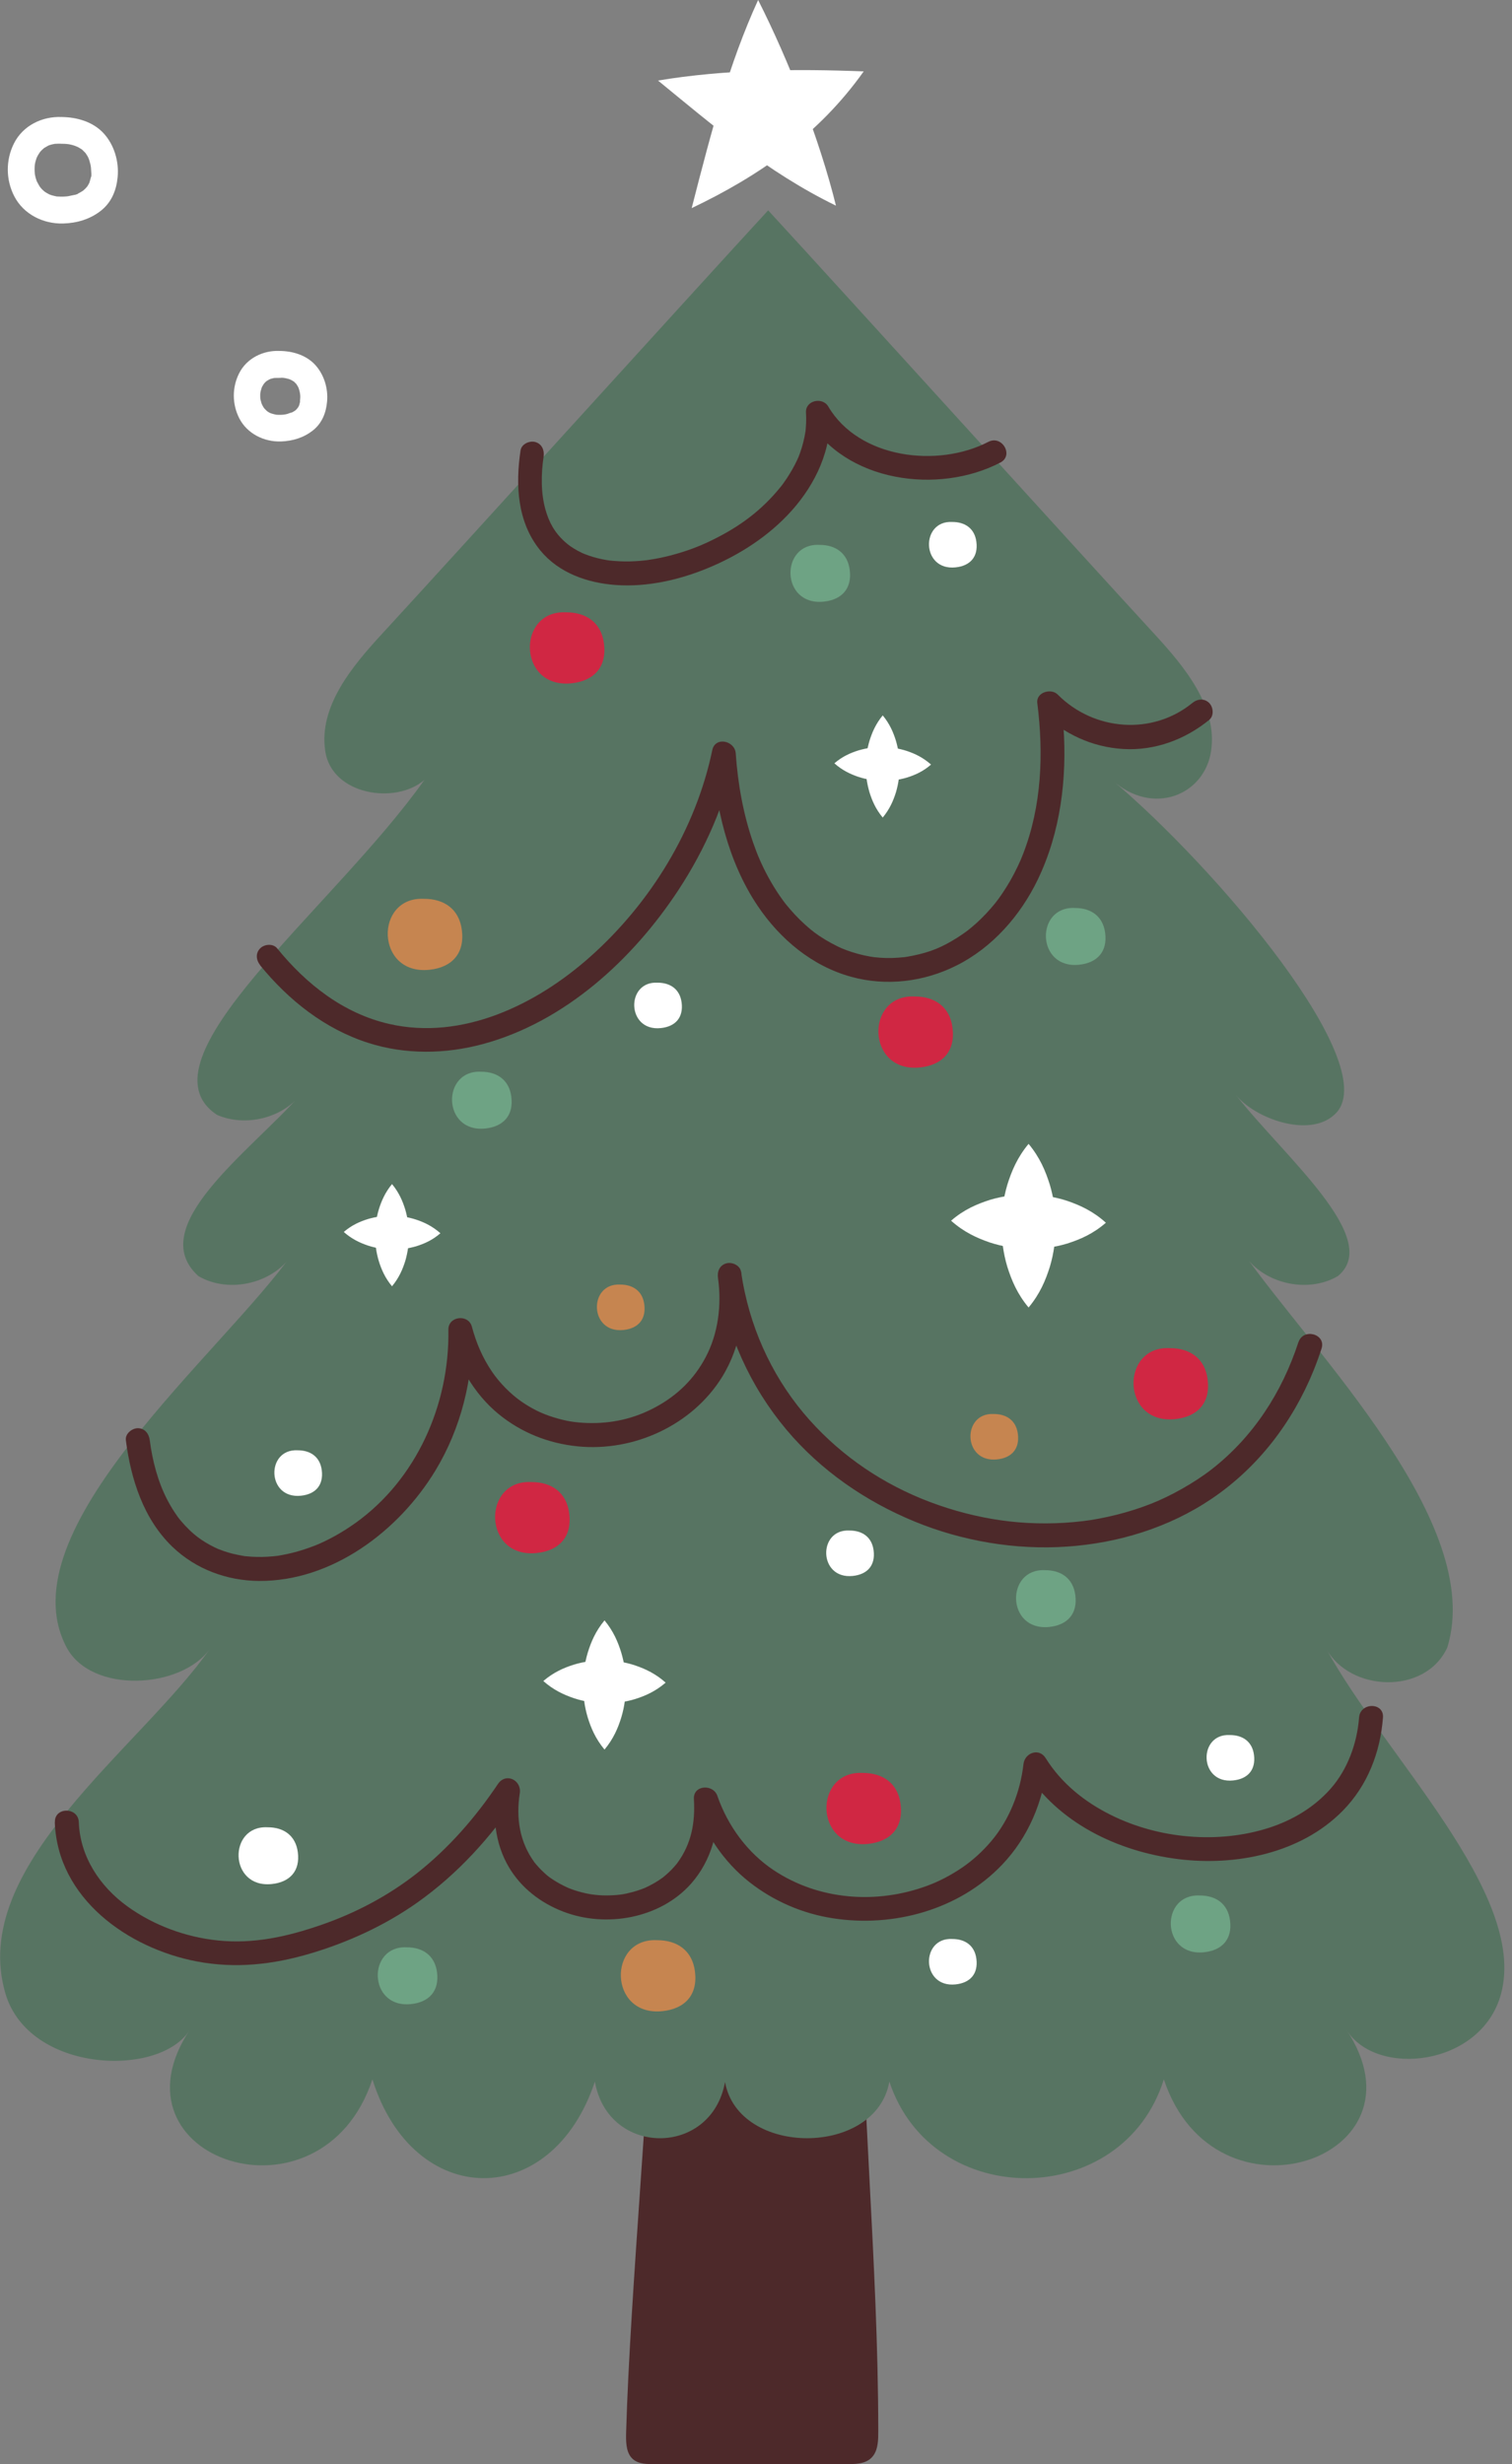 <?xml version="1.0" encoding="UTF-8"?> <svg xmlns="http://www.w3.org/2000/svg" width="194" height="316" viewBox="0 0 194 316" fill="none"><rect x="0" y="0" width="194" height="316" fill="#808080" stroke="none"/><g clip-path="url(#clip0_200_3333)"><path d="M84.086 247.218C83.579 265.067 80.844 294.078 80.337 311.927C80.309 313.024 80.309 314.241 80.921 315.057C81.589 315.936 82.7 315.999 83.692 315.999C92.096 315.999 100.5 315.999 108.905 315.999C110.058 315.999 111.373 315.915 112.098 314.846C112.667 314.016 112.695 312.841 112.688 311.765C112.674 290.125 110.431 268.478 110.417 246.838" fill="#4D292A"></path><path d="M98.567 26.984C108.16 37.393 138.443 70.806 148.036 81.215C152.002 85.519 156.236 90.625 155.392 96.307C154.548 101.997 147.881 104.725 142.663 100.013C155.955 111.168 178.003 137.048 171.181 142.977C167.904 145.959 160.969 143.42 158.55 140.389C164.718 148.28 177.461 158.871 171.666 163.64C167.665 166.01 161.729 164.519 159.45 160.566C168.466 173.45 190.585 195.302 185.704 211.266C182.87 217.434 173.157 216.956 170.147 211.407C177.595 225.121 196.007 242.83 192.603 255.657C190.113 265.032 176.547 266.481 172.742 260.285C183.812 276.883 155.842 286.314 149.33 266.657C144.09 283.409 119.63 283.613 114.109 266.945C112.436 276.601 94.755 276.636 93.025 267.001C91.295 276.643 77.996 276.601 76.329 266.945C70.801 283.606 53.022 283.402 47.783 266.657C41.27 286.314 13.3 276.89 24.37 260.285C20.566 266.481 3.722 265.883 0.698 255.657C-4.134 239.327 17.977 224.242 26.965 211.407C23.329 216.597 11.739 217.272 8.546 211.266C0.543 196.195 28.646 173.45 37.662 160.566C35.384 164.519 29.455 166.01 25.446 163.64C18.484 157.324 32.036 147.724 38.562 140.389C36.143 143.42 31.466 144.545 27.845 142.977C17.281 135.958 42.726 116.569 54.457 100.013C50.793 103.213 42.571 101.99 41.727 96.307C40.883 90.618 45.117 85.512 49.084 81.215C58.676 70.806 88.96 37.393 98.553 26.984" fill="#577462"></path><path d="M88.748 26.69C91.322 16.668 93.516 8.214 97.272 0C101.224 7.814 105.163 17.87 107.258 26.373C98.299 22.02 91.16 15.824 84.43 10.331C93.003 8.89 102.244 8.819 110.817 9.157C105.071 17.259 97.412 22.561 88.748 26.69Z" fill="white"></path><path d="M33.354 123.764C37.004 128.251 41.667 131.957 47.23 133.736C51.984 135.262 57.132 135.192 61.935 133.898C72.457 131.064 81.192 123.053 87.057 114.122C90.468 108.924 93.049 103.094 94.322 96.997L91.312 96.589C91.79 103.411 93.358 110.444 97.226 116.189C100.089 120.437 104.196 123.883 109.196 125.262C113.725 126.514 118.55 125.916 122.727 123.82C127.334 121.513 130.921 117.42 133.143 112.821C136.076 106.744 136.92 99.852 136.449 93.164C136.378 92.158 136.273 91.152 136.153 90.154L133.537 91.237C136.371 94.085 140.12 95.822 144.142 96.054C148.165 96.286 152.04 94.852 155.149 92.32C155.789 91.799 155.69 90.695 155.149 90.154C154.516 89.521 153.623 89.626 152.983 90.154C147.821 94.352 140.345 93.726 135.71 89.071C134.859 88.213 132.918 88.782 133.094 90.154C133.91 96.68 133.664 103.34 131.272 109.508C131.04 110.106 130.886 110.472 130.576 111.119C130.267 111.766 129.957 112.356 129.613 112.961C129.057 113.932 128.234 115.156 127.721 115.788C126.968 116.717 126.152 117.596 125.266 118.398C125.062 118.581 124.851 118.763 124.633 118.946C124.528 119.038 124.422 119.122 124.31 119.206C123.958 119.488 124.549 119.031 124.19 119.305C123.761 119.628 123.318 119.938 122.861 120.226C120.913 121.457 119.436 122.083 117.143 122.554C116.918 122.603 116.686 122.646 116.461 122.681C116.356 122.695 116.25 122.716 116.152 122.73C115.73 122.793 116.482 122.695 116.06 122.744C115.519 122.8 114.977 122.842 114.429 122.857C113.929 122.864 113.423 122.857 112.924 122.821C112.67 122.8 112.424 122.779 112.171 122.751C111.749 122.709 112.502 122.8 112.08 122.737C111.911 122.709 111.749 122.688 111.58 122.66C110.575 122.484 109.583 122.209 108.62 121.858C108.507 121.816 107.846 121.548 108.141 121.675C107.902 121.569 107.663 121.464 107.424 121.344C106.904 121.091 106.397 120.81 105.898 120.515C104.773 119.825 104.231 119.417 103.31 118.588C102.388 117.758 101.615 116.914 100.862 115.992C100.658 115.739 100.609 115.669 100.349 115.31C100.131 115.008 99.92 114.698 99.716 114.389C99.294 113.742 98.893 113.074 98.527 112.392C97.754 110.964 97.184 109.649 96.664 108.151C95.363 104.43 94.673 100.534 94.399 96.61C94.287 94.985 91.762 94.409 91.389 96.202C89.265 106.393 83.463 115.817 75.713 122.709C68.814 128.848 59.298 133.476 49.895 131.303C44.044 129.953 39.283 126.197 35.555 121.612C35.035 120.972 33.931 121.07 33.389 121.612C32.756 122.245 32.862 123.138 33.389 123.778L33.354 123.764Z" fill="#4D292A"></path><path d="M166.596 172.122C164.493 178.557 160.801 184.275 155.449 188.438C153.269 190.133 150.237 191.842 147.699 192.841C146.25 193.41 144.759 193.881 143.247 194.261C142.487 194.451 141.728 194.613 140.954 194.761C140.251 194.894 139.463 195.014 138.957 195.07C132.578 195.83 126.445 195.105 120.418 193.016C114.391 190.928 109.046 187.552 104.7 183.002C100.135 178.233 96.992 172.277 95.571 165.771C95.374 164.878 95.212 163.985 95.079 163.085C94.959 162.262 93.918 161.812 93.194 162.016C92.308 162.262 92.005 163.078 92.125 163.9C92.617 167.431 92.125 171.067 90.536 174.063C89.059 176.855 86.907 178.937 84.15 180.435C81.393 181.933 78.488 182.58 75.401 182.488C73.805 182.439 72.588 182.249 70.942 181.729C69.514 181.279 68.255 180.674 66.884 179.724C65.513 178.775 64.099 177.333 63.15 175.941C61.912 174.126 61.11 172.234 60.541 170.124C60.09 168.472 57.495 168.781 57.53 170.532C57.692 180.21 53.374 189.753 45.631 195.295C44.773 195.907 43.887 196.47 42.965 196.983C42.529 197.222 42.079 197.454 41.629 197.672C41.123 197.911 40.757 198.073 40.427 198.2C39.484 198.565 38.528 198.882 37.55 199.128C37.121 199.233 36.692 199.325 36.256 199.409C35.567 199.536 35.679 199.522 35.018 199.585C34.104 199.67 33.19 199.691 32.269 199.634C32.036 199.62 31.811 199.599 31.579 199.578C31.136 199.536 31.6 199.599 31.171 199.522C30.742 199.444 30.278 199.36 29.835 199.248C29.441 199.149 29.047 199.03 28.661 198.896C28.45 198.819 28.232 198.741 28.028 198.657C27.62 198.495 28.196 198.734 27.957 198.629C27.81 198.565 27.669 198.495 27.528 198.432C26.748 198.052 25.995 197.595 25.299 197.074C25.489 197.215 24.94 196.779 24.842 196.695C24.659 196.54 24.483 196.378 24.314 196.216C23.927 195.844 23.562 195.45 23.217 195.042C22.915 194.683 22.711 194.409 22.366 193.881C22.022 193.354 21.719 192.834 21.438 192.285C20.27 190.034 19.553 187.334 19.215 184.69C19.11 183.867 18.582 183.156 17.682 183.156C16.937 183.156 16.044 183.86 16.149 184.69C16.789 189.697 18.407 194.803 22.141 198.382C25.13 201.245 29.132 202.722 33.253 202.743C42.635 202.792 51.187 196.322 55.878 188.565C59.148 183.156 60.709 176.855 60.604 170.546L57.594 170.954C58.67 174.928 60.752 178.698 63.965 181.335C66.884 183.726 70.386 185.111 74.128 185.484C81.323 186.202 88.82 182.77 92.653 176.581C95.163 172.523 95.747 167.747 95.1 163.092L92.139 163.907C93.215 171.081 96.253 177.811 100.916 183.36C105.319 188.593 111.072 192.545 117.373 195.133C123.506 197.644 130.271 198.79 136.882 198.34C143.465 197.897 149.991 195.907 155.477 192.194C161.455 188.15 165.864 182.355 168.565 175.695C168.931 174.787 169.261 173.873 169.564 172.945C170.176 171.067 167.215 170.258 166.603 172.129L166.596 172.122Z" fill="#4D292A"></path><path d="M7.031 233.687C7.376 243.442 16.406 249.863 25.288 251.544C30.24 252.479 35.008 251.945 39.811 250.524C44.615 249.103 49.383 246.93 53.539 243.99C58.73 240.319 62.992 235.6 66.522 230.34L63.716 229.158C63.167 232.689 63.449 236.346 65.305 239.468C66.888 242.134 69.385 244.04 72.254 245.144C77.733 247.261 84.709 246.044 88.676 241.557C91.313 238.575 92.312 234.644 92.079 230.719L89.069 231.127C90.448 235.129 92.818 238.744 96.159 241.367C99.267 243.808 102.98 245.411 106.898 246.009C114.669 247.204 123.073 244.912 128.58 239.131C131.949 235.593 133.834 231.071 134.375 226.247L131.52 227.02C135.739 233.786 143.44 237.443 151.155 238.413C158.54 239.342 166.895 237.689 172.275 232.224C175.461 228.989 177.107 224.734 177.444 220.255C177.592 218.285 174.526 218.292 174.378 220.255C174.125 223.595 172.887 226.929 170.756 229.355C168.625 231.781 165.826 233.434 162.809 234.405C156.282 236.493 148.715 235.804 142.611 232.794C139.136 231.078 136.168 228.673 134.171 225.473C133.313 224.094 131.478 224.784 131.316 226.247C130.915 229.826 129.466 233.413 127.209 236.085C126.069 237.436 124.782 238.596 123.439 239.51C122.025 240.474 120.45 241.29 119.015 241.817C112.51 244.237 105.076 243.702 99.267 239.834C95.941 237.619 93.388 234.194 92.044 230.304C91.51 228.757 88.922 228.891 89.034 230.712C89.21 233.765 88.711 236.43 86.939 238.87C86.742 239.138 86.953 238.871 86.791 239.06C86.699 239.166 86.615 239.271 86.523 239.377C86.299 239.637 86.052 239.883 85.806 240.115C85.588 240.319 85.37 240.509 85.138 240.699C84.941 240.861 85.237 240.636 84.962 240.833C84.815 240.938 84.667 241.044 84.512 241.142C83.985 241.487 83.429 241.789 82.852 242.056C82.522 242.211 82.902 242.042 82.656 242.141C82.508 242.197 82.36 242.253 82.212 242.31C81.896 242.422 81.565 242.528 81.242 242.619C80.961 242.696 80.672 242.767 80.384 242.83C80.229 242.865 80.074 242.893 79.913 242.921C79.821 242.935 79.315 243.006 79.645 242.964C79.013 243.041 78.373 243.076 77.74 243.076C77.444 243.076 77.149 243.062 76.853 243.041C76.692 243.027 76.537 243.02 76.375 242.999C76.263 242.985 75.799 242.921 76.108 242.971C75.482 242.879 74.856 242.746 74.244 242.57C73.942 242.485 73.639 242.387 73.337 242.274C73.21 242.225 73.084 242.176 72.957 242.127C72.683 242.021 72.894 242.099 72.95 242.127C72.866 242.092 72.781 242.056 72.704 242.014C72.134 241.747 71.579 241.452 71.044 241.107C70.411 240.692 70.313 240.622 69.708 240.059C69.49 239.855 69.286 239.651 69.089 239.433C68.984 239.314 68.878 239.194 68.773 239.074C68.73 239.025 68.688 238.969 68.639 238.913C68.463 238.695 68.688 238.983 68.583 238.842C66.677 236.24 66.192 233.181 66.691 229.967C66.951 228.286 64.905 227.273 63.885 228.785C61.001 233.082 57.569 237.021 53.49 240.235C49.833 243.111 45.649 245.32 41.26 246.839C36.872 248.358 32.56 249.321 27.975 248.85C23.826 248.421 19.718 246.916 16.336 244.469C12.819 241.93 10.266 238.09 10.112 233.68C10.041 231.711 6.975 231.704 7.045 233.68L7.031 233.687Z" fill="#4D292A"></path><path d="M66.794 57.732C66.126 62.177 66.358 66.959 69.319 70.581C71.682 73.471 75.36 74.758 78.982 75.019C83.033 75.314 87.182 74.372 90.91 72.817C94.897 71.158 98.653 68.745 101.557 65.51C104.659 62.05 106.748 57.626 106.473 52.9L103.618 53.674C108.435 61.86 120.405 63.457 128.36 59.314C130.111 58.4 128.563 55.756 126.812 56.663C120.335 60.032 110.208 58.822 106.269 52.127C105.531 50.868 103.323 51.339 103.414 52.9C103.442 53.358 103.449 53.815 103.428 54.279C103.421 54.504 103.407 54.729 103.386 54.954C103.379 55.045 103.365 55.137 103.358 55.221C103.323 55.594 103.393 55.01 103.344 55.348C103.203 56.255 102.978 57.148 102.676 58.013C102.605 58.203 102.535 58.393 102.465 58.576C102.303 58.991 102.591 58.294 102.408 58.709C102.373 58.794 102.338 58.871 102.296 58.956C102.099 59.385 101.881 59.814 101.642 60.221C101.424 60.601 101.199 60.967 100.96 61.333C100.833 61.523 100.699 61.712 100.566 61.902C100.495 61.994 100.432 62.092 100.362 62.184C100.144 62.472 100.39 62.156 100.214 62.374C97.724 65.475 94.862 67.571 91.282 69.308C89.672 70.096 87.977 70.729 86.029 71.235C85.115 71.474 84.193 71.657 83.258 71.798C82.815 71.868 83.455 71.776 83.188 71.812C83.075 71.826 82.963 71.84 82.843 71.854C82.618 71.882 82.393 71.903 82.161 71.924C81.711 71.959 81.268 71.987 80.817 71.995C79.952 72.016 79.087 71.973 78.222 71.882C77.8 71.833 78.553 71.938 78.131 71.868C78.046 71.854 77.969 71.84 77.885 71.833C77.681 71.798 77.477 71.762 77.273 71.72C76.872 71.636 76.478 71.537 76.091 71.425C75.705 71.312 75.339 71.179 74.966 71.031C74.593 70.883 75.177 71.122 74.952 71.031C74.861 70.989 74.776 70.954 74.685 70.912C74.495 70.82 74.305 70.722 74.115 70.623C73.799 70.447 73.482 70.257 73.187 70.053C73.117 70.004 72.638 69.632 72.948 69.885C72.786 69.751 72.624 69.617 72.469 69.477C71.147 68.274 70.444 66.994 69.973 65.306C69.396 63.218 69.41 60.826 69.748 58.569C69.867 57.753 69.544 56.923 68.679 56.684C67.954 56.487 66.913 56.93 66.794 57.753V57.732Z" fill="#4D292A"></path><path d="M108.987 196.278C104.901 196.067 104.993 202.559 109.416 202.102C111.273 201.912 112.342 200.765 112.089 198.824C111.871 197.129 110.654 196.271 108.98 196.278" fill="white"></path><path d="M61.727 137.442C56.621 137.181 56.726 145.29 62.261 144.721C64.575 144.482 65.925 143.054 65.602 140.628C65.327 138.511 63.801 137.435 61.72 137.442" fill="#6EA384"></path><path d="M68.178 190.062C61.799 189.739 61.932 199.873 68.853 199.163C71.75 198.867 73.431 197.074 73.03 194.043C72.686 191.399 70.78 190.055 68.178 190.062Z" fill="#D02743"></path><path d="M84.355 126.021C80.269 125.81 80.36 132.301 84.784 131.844C86.64 131.654 87.709 130.508 87.456 128.567C87.238 126.872 86.021 126.014 84.348 126.021" fill="white"></path><path d="M79.566 164.736C75.48 164.525 75.571 171.017 79.995 170.56C81.851 170.37 82.92 169.223 82.667 167.282C82.449 165.587 81.232 164.729 79.558 164.736" fill="#C68550"></path><path d="M105.148 69.877C100.043 69.617 100.148 77.726 105.683 77.156C107.997 76.917 109.347 75.489 109.024 73.063C108.742 70.946 107.223 69.87 105.141 69.877" fill="#6EA384"></path><path d="M117.357 127.793C110.979 127.469 111.112 137.604 118.032 136.893C120.93 136.598 122.611 134.804 122.21 131.773C121.865 129.129 119.959 127.786 117.357 127.793Z" fill="#D02743"></path><path d="M122.175 66.938C118.089 66.727 118.18 73.218 122.604 72.761C124.461 72.571 125.53 71.425 125.276 69.484C125.058 67.789 123.842 66.931 122.168 66.938" fill="white"></path><path d="M153.945 243.082C148.84 242.822 148.945 250.931 154.48 250.361C156.794 250.122 158.144 248.695 157.82 246.268C157.539 244.151 156.02 243.075 153.938 243.082" fill="#6EA384"></path><path d="M72.639 78.527C66.26 78.204 66.393 88.338 73.314 87.628C76.211 87.332 77.892 85.539 77.491 82.508C77.147 79.863 75.241 78.52 72.639 78.527Z" fill="#D02743"></path><path d="M52.195 249.729C47.09 249.469 47.195 257.577 52.73 257.008C55.044 256.769 56.394 255.341 56.071 252.915C55.789 250.798 54.27 249.722 52.188 249.729" fill="#6EA384"></path><path d="M157.792 222.505C153.706 222.294 153.797 228.785 158.221 228.328C160.078 228.138 161.147 226.992 160.894 225.051C160.676 223.356 159.459 222.498 157.785 222.505" fill="white"></path><path d="M34.336 234.333C29.23 234.073 29.336 242.182 34.87 241.612C37.184 241.373 38.535 239.945 38.211 237.519C37.93 235.402 36.411 234.326 34.329 234.333" fill="white"></path><path d="M110.693 227.364C104.314 227.041 104.448 237.175 111.368 236.465C114.266 236.169 115.947 234.376 115.546 231.345C115.201 228.7 113.295 227.357 110.693 227.364Z" fill="#D02743"></path><path d="M127.495 181.334C123.409 181.123 123.501 187.614 127.924 187.157C129.781 186.967 130.85 185.821 130.597 183.88C130.379 182.185 129.162 181.327 127.488 181.334" fill="#C68550"></path><path d="M54.404 115.267C48.025 114.944 48.159 125.078 55.079 124.368C57.977 124.072 59.658 122.279 59.257 119.248C58.912 116.604 57.006 115.26 54.404 115.267Z" fill="#C68550"></path><path d="M38.183 185.989C34.097 185.778 34.188 192.27 38.612 191.813C40.468 191.623 41.537 190.476 41.284 188.535C41.066 186.84 39.849 185.982 38.176 185.989" fill="white"></path><path d="M137.922 116.442C132.816 116.181 132.922 124.29 138.456 123.721C140.77 123.482 142.121 122.054 141.797 119.628C141.516 117.511 139.997 116.435 137.915 116.442" fill="#6EA384"></path><path d="M150.092 172.888C143.713 172.565 143.847 182.699 150.767 181.989C153.664 181.694 155.345 179.9 154.944 176.869C154.6 174.225 152.694 172.881 150.092 172.888Z" fill="#D02743"></path><path d="M122.175 248.659C118.089 248.448 118.18 254.94 122.604 254.483C124.461 254.293 125.53 253.146 125.276 251.205C125.058 249.51 123.842 248.652 122.168 248.659" fill="white"></path><path d="M134.094 201.364C128.988 201.103 129.093 209.212 134.628 208.643C136.942 208.403 138.292 206.976 137.969 204.549C137.688 202.433 136.169 201.357 134.087 201.364" fill="#6EA384"></path><path d="M84.311 248.814C77.932 248.491 78.065 258.625 84.986 257.915C87.883 257.619 89.564 255.826 89.163 252.795C88.819 250.15 86.913 248.807 84.311 248.814Z" fill="#C68550"></path><path d="M77.563 207.8C78.702 209.178 79.293 210.564 79.715 211.942C80.13 213.321 80.306 214.706 80.306 216.084C80.306 217.463 80.137 218.848 79.722 220.227C79.3 221.605 78.71 222.991 77.563 224.369C76.417 222.991 75.826 221.605 75.404 220.227C74.989 218.848 74.82 217.463 74.82 216.084C74.82 214.706 74.996 213.321 75.411 211.942C75.833 210.564 76.424 209.178 77.563 207.8Z" fill="white"></path><path d="M69.711 215.578C71.019 214.46 72.327 213.883 73.635 213.475C74.943 213.074 76.251 212.919 77.56 212.933C78.868 212.948 80.176 213.137 81.484 213.573C82.792 214.017 84.1 214.621 85.408 215.782C84.1 216.907 82.792 217.484 81.484 217.892C80.176 218.293 78.868 218.44 77.56 218.426C76.251 218.405 74.943 218.215 73.635 217.779C72.327 217.336 71.019 216.731 69.711 215.578Z" fill="white"></path><path d="M131.974 146.69C133.43 148.442 134.154 150.186 134.703 151.937C135.223 153.688 135.448 155.432 135.448 157.183C135.448 158.935 135.23 160.679 134.71 162.43C134.161 164.181 133.437 165.925 131.974 167.676C130.511 165.925 129.787 164.181 129.238 162.43C128.718 160.679 128.5 158.935 128.5 157.183C128.5 155.432 128.732 153.688 129.245 151.937C129.794 150.186 130.518 148.442 131.974 146.69Z" fill="white"></path><path d="M122.031 156.544C123.684 155.109 125.344 154.413 126.996 153.878C128.649 153.379 130.309 153.182 131.962 153.196C133.614 153.217 135.274 153.463 136.927 153.998C138.58 154.567 140.239 155.313 141.892 156.804C140.239 158.246 138.58 158.949 136.927 159.476C135.274 159.976 133.614 160.173 131.962 160.152C130.309 160.123 128.649 159.877 126.996 159.336C125.344 158.766 123.684 158.021 122.031 156.544Z" fill="white"></path><path d="M50.298 151.847C51.199 152.937 51.663 154.027 52 155.124C52.317 156.214 52.471 157.304 52.471 158.401C52.471 159.491 52.324 160.581 52.007 161.679C51.67 162.769 51.206 163.859 50.298 164.956C49.391 163.866 48.927 162.776 48.589 161.679C48.273 160.589 48.118 159.498 48.125 158.401C48.125 157.311 48.273 156.221 48.596 155.124C48.934 154.034 49.398 152.944 50.298 151.847Z" fill="white"></path><path d="M44.102 157.993C45.135 157.107 46.169 156.657 47.203 156.333C48.237 156.031 49.271 155.89 50.304 155.904C51.338 155.911 52.372 156.073 53.406 156.411C54.44 156.755 55.474 157.241 56.508 158.155C55.474 159.048 54.44 159.498 53.406 159.822C52.372 160.124 51.338 160.265 50.304 160.244C49.271 160.229 48.237 160.068 47.203 159.73C46.169 159.379 45.135 158.9 44.102 157.986V157.993Z" fill="white"></path><path d="M113.259 91.743C114.16 92.833 114.624 93.923 114.961 95.02C115.278 96.111 115.432 97.201 115.432 98.291C115.432 99.381 115.285 100.471 114.968 101.568C114.631 102.658 114.167 103.748 113.259 104.845C112.352 103.755 111.888 102.665 111.55 101.568C111.234 100.478 111.079 99.388 111.086 98.291C111.086 97.201 111.234 96.111 111.557 95.02C111.895 93.93 112.359 92.84 113.259 91.743Z" fill="white"></path><path d="M107.055 97.889C108.089 97.003 109.122 96.553 110.156 96.23C111.19 95.927 112.224 95.787 113.258 95.801C114.291 95.808 115.325 95.97 116.359 96.307C117.393 96.652 118.427 97.137 119.461 98.051C118.427 98.944 117.393 99.394 116.359 99.718C115.325 100.02 114.291 100.161 113.258 100.14C112.224 100.126 111.19 99.964 110.156 99.634C109.122 99.282 108.089 98.804 107.055 97.889Z" fill="white"></path><path d="M7.911 15.008C5.408 14.898 2.929 16.11 1.788 18.4C0.718 20.532 0.741 23.059 1.835 25.176C3.032 27.489 5.558 28.733 8.108 28.662C9.87 28.615 11.578 28.111 12.963 27.009C14.348 25.908 14.947 24.341 15.096 22.681C15.277 20.698 14.655 18.581 13.302 17.101C11.948 15.622 9.878 15.024 7.911 15.008C7.014 15.008 6.156 15.803 6.195 16.724C6.235 17.644 6.951 18.431 7.911 18.439C8.1 18.439 8.281 18.439 8.462 18.455C8.533 18.455 9.005 18.526 8.769 18.479C8.54 18.439 8.965 18.518 9.052 18.541C9.217 18.581 9.375 18.62 9.54 18.675C9.65 18.707 10.114 18.919 9.697 18.715C9.823 18.777 9.949 18.833 10.075 18.903C10.201 18.974 10.311 19.037 10.429 19.116C10.461 19.14 10.595 19.21 10.618 19.25C10.539 19.124 10.398 19.061 10.587 19.242C10.681 19.336 10.783 19.431 10.878 19.525C10.933 19.58 10.98 19.651 11.035 19.698C11.035 19.698 10.854 19.423 10.949 19.588C11.027 19.722 11.13 19.856 11.208 19.989C11.24 20.045 11.271 20.1 11.295 20.147C11.295 20.163 11.484 20.517 11.366 20.281C11.263 20.06 11.437 20.485 11.46 20.556C11.515 20.729 11.562 20.902 11.602 21.076C11.618 21.146 11.633 21.209 11.641 21.28C11.649 21.335 11.696 21.634 11.665 21.406C11.633 21.178 11.665 21.477 11.673 21.532C11.681 21.65 11.688 21.76 11.696 21.878C11.704 22.106 11.775 22.587 11.665 22.791C11.673 22.767 11.743 22.382 11.665 22.704C11.649 22.76 11.641 22.823 11.625 22.878C11.586 23.051 11.539 23.216 11.484 23.381C11.476 23.413 11.413 23.594 11.405 23.594C11.382 23.594 11.57 23.271 11.468 23.436C11.397 23.547 11.35 23.665 11.287 23.775C11.248 23.838 11.208 23.893 11.169 23.956C11.043 24.176 11.169 23.846 11.24 23.869C11.224 23.869 10.972 24.168 10.949 24.192C10.862 24.279 10.752 24.357 10.665 24.452C10.524 24.617 10.941 24.279 10.752 24.389C10.689 24.428 10.626 24.475 10.563 24.515C10.453 24.585 10.335 24.656 10.217 24.719C10.146 24.759 10.075 24.79 10.012 24.822C9.8 24.932 10.044 24.845 10.099 24.79C9.941 24.955 9.422 25.018 9.209 25.066C9.06 25.097 8.91 25.128 8.761 25.16C8.446 25.223 8.761 25.16 8.816 25.16C8.714 25.168 8.611 25.183 8.509 25.191C8.257 25.215 7.997 25.223 7.746 25.215C7.628 25.215 7.502 25.207 7.384 25.199C6.904 25.168 7.667 25.27 7.297 25.199C7.069 25.152 6.841 25.105 6.612 25.034C6.51 25.003 6.416 24.955 6.313 24.932C6.148 24.884 6.526 25.026 6.518 25.018C6.471 24.979 6.376 24.955 6.321 24.924C6.132 24.829 5.943 24.727 5.77 24.609C5.707 24.562 5.424 24.357 5.676 24.546C5.928 24.735 5.597 24.467 5.542 24.42C5.4 24.294 5.282 24.153 5.156 24.011C4.889 23.712 5.298 24.231 5.18 24.042C5.125 23.956 5.062 23.869 5.007 23.775C4.912 23.617 4.826 23.452 4.739 23.287C4.55 22.925 4.826 23.547 4.755 23.334C4.724 23.232 4.684 23.137 4.645 23.035C4.582 22.846 4.535 22.649 4.495 22.461C4.48 22.366 4.464 22.28 4.448 22.185C4.393 21.925 4.488 22.649 4.464 22.248C4.448 22.051 4.44 21.855 4.44 21.65C4.44 21.556 4.44 21.461 4.448 21.375C4.448 21.296 4.503 20.855 4.448 21.209C4.393 21.563 4.448 21.209 4.464 21.123C4.48 21.02 4.503 20.918 4.527 20.816C4.574 20.627 4.637 20.438 4.7 20.249C4.716 20.202 4.739 20.155 4.755 20.1C4.81 19.934 4.55 20.517 4.692 20.257C4.739 20.163 4.779 20.068 4.834 19.974C4.936 19.777 5.078 19.604 5.188 19.415C5.29 19.242 4.92 19.714 5.062 19.58C5.109 19.533 5.149 19.478 5.188 19.431C5.259 19.352 5.33 19.273 5.408 19.203C5.487 19.124 5.597 19.053 5.676 18.966C5.77 18.856 5.487 19.108 5.487 19.108C5.534 19.1 5.605 19.021 5.652 18.99C5.849 18.864 6.054 18.754 6.258 18.644C6.479 18.526 5.857 18.777 6.242 18.652C6.368 18.612 6.494 18.565 6.62 18.534C6.746 18.502 6.888 18.471 7.014 18.447C7.431 18.36 6.754 18.447 7.022 18.447C7.329 18.431 7.62 18.416 7.927 18.431C8.824 18.471 9.682 17.613 9.642 16.716C9.603 15.755 8.887 15.039 7.927 15L7.911 15.008Z" fill="white"></path><path d="M35.869 45.006C33.752 44.911 31.643 45.95 30.675 47.886C29.762 49.704 29.778 51.845 30.706 53.655C31.714 55.607 33.862 56.677 36.026 56.614C37.537 56.567 38.97 56.134 40.158 55.19C41.346 54.245 41.842 52.899 41.968 51.483C42.118 49.806 41.575 48.02 40.426 46.777C39.277 45.533 37.53 45.014 35.869 45.006C34.972 45.006 34.114 45.801 34.153 46.721C34.193 47.642 34.909 48.429 35.869 48.437C36.019 48.437 36.168 48.437 36.31 48.453C36.381 48.453 36.813 48.5 36.507 48.469C36.215 48.437 36.609 48.492 36.688 48.508C36.821 48.539 36.947 48.571 37.073 48.61C37.136 48.634 37.199 48.657 37.262 48.673C37.404 48.721 37.404 48.807 37.12 48.61C37.207 48.673 37.325 48.705 37.419 48.76C37.514 48.815 37.608 48.87 37.703 48.933C37.75 48.964 37.805 49.02 37.852 49.043C37.742 48.988 37.561 48.783 37.758 48.98C37.837 49.059 37.915 49.13 37.986 49.208C38.017 49.248 38.073 49.326 38.112 49.35C38.112 49.35 37.899 49.043 37.986 49.193C38.049 49.303 38.128 49.405 38.191 49.515C38.238 49.594 38.411 49.972 38.301 49.712C38.191 49.429 38.34 49.822 38.356 49.893C38.403 50.027 38.435 50.169 38.466 50.31C38.482 50.365 38.49 50.42 38.498 50.475V50.531C38.529 50.68 38.529 50.68 38.513 50.531L38.498 50.42C38.498 50.475 38.513 50.531 38.513 50.593C38.513 50.688 38.529 50.782 38.529 50.869C38.537 51.097 38.466 51.38 38.505 51.601C38.505 51.569 38.584 51.16 38.521 51.436C38.513 51.483 38.505 51.53 38.49 51.577C38.458 51.711 38.419 51.853 38.38 51.986C38.364 52.041 38.324 52.105 38.316 52.16C38.316 52.16 38.49 51.813 38.403 51.955C38.348 52.041 38.309 52.136 38.254 52.23C38.159 52.388 37.931 52.561 38.269 52.238C38.183 52.317 38.12 52.419 38.041 52.498C37.97 52.569 37.884 52.632 37.813 52.703C37.671 52.852 38.128 52.49 37.947 52.6C37.899 52.632 37.844 52.671 37.797 52.703C37.711 52.758 37.616 52.813 37.522 52.86C37.467 52.892 37.411 52.915 37.356 52.947C37.152 53.057 37.451 52.892 37.506 52.884C37.278 52.907 37.018 53.049 36.79 53.104C36.672 53.135 36.546 53.151 36.428 53.175C36.137 53.23 36.522 53.151 36.562 53.159C36.491 53.151 36.388 53.175 36.318 53.183C36.113 53.198 35.908 53.206 35.704 53.198C35.609 53.198 35.515 53.191 35.413 53.183C34.98 53.151 35.775 53.261 35.436 53.183C35.255 53.143 35.066 53.104 34.893 53.049C34.815 53.025 34.736 52.986 34.657 52.97C34.5 52.931 34.932 53.088 34.901 53.08C34.854 53.049 34.791 53.033 34.744 53.01C34.594 52.939 34.445 52.852 34.303 52.758C34.232 52.711 33.996 52.537 34.264 52.734C34.539 52.947 34.248 52.711 34.185 52.655C34.075 52.553 33.972 52.443 33.87 52.333C33.626 52.065 34.051 52.6 33.941 52.427C33.894 52.356 33.846 52.285 33.799 52.215C33.721 52.089 33.658 51.955 33.587 51.821C33.422 51.498 33.697 52.136 33.634 51.939C33.61 51.861 33.571 51.782 33.547 51.703C33.5 51.554 33.461 51.396 33.422 51.239C33.406 51.168 33.398 51.089 33.382 51.019C33.335 50.767 33.429 51.522 33.406 51.16C33.398 51.003 33.382 50.845 33.39 50.68C33.39 50.609 33.39 50.531 33.398 50.46C33.398 50.373 33.445 50.003 33.398 50.373C33.351 50.743 33.429 50.208 33.461 50.106C33.5 49.956 33.547 49.806 33.595 49.657C33.61 49.618 33.626 49.578 33.642 49.539C33.681 49.389 33.429 49.972 33.555 49.751C33.595 49.681 33.626 49.602 33.666 49.531C33.752 49.374 33.854 49.232 33.949 49.083C34.051 48.925 33.666 49.421 33.799 49.279C33.839 49.24 33.87 49.2 33.902 49.161C33.957 49.098 34.012 49.035 34.075 48.98C34.138 48.917 34.232 48.862 34.287 48.791C34.366 48.689 34.059 48.964 34.067 48.964C34.114 48.941 34.153 48.901 34.201 48.87C34.358 48.768 34.515 48.681 34.689 48.595C34.909 48.477 34.24 48.752 34.594 48.634C34.696 48.602 34.791 48.563 34.893 48.539C34.995 48.516 35.106 48.492 35.208 48.469C35.594 48.39 34.862 48.492 35.121 48.477C35.365 48.469 35.602 48.453 35.845 48.461C36.743 48.5 37.6 47.642 37.561 46.745C37.522 45.785 36.806 45.069 35.845 45.029L35.869 45.006Z" fill="white"></path></g><defs><clipPath id="clip0_200_3333"><rect width="193.017" height="316" fill="white"></rect></clipPath></defs></svg> 